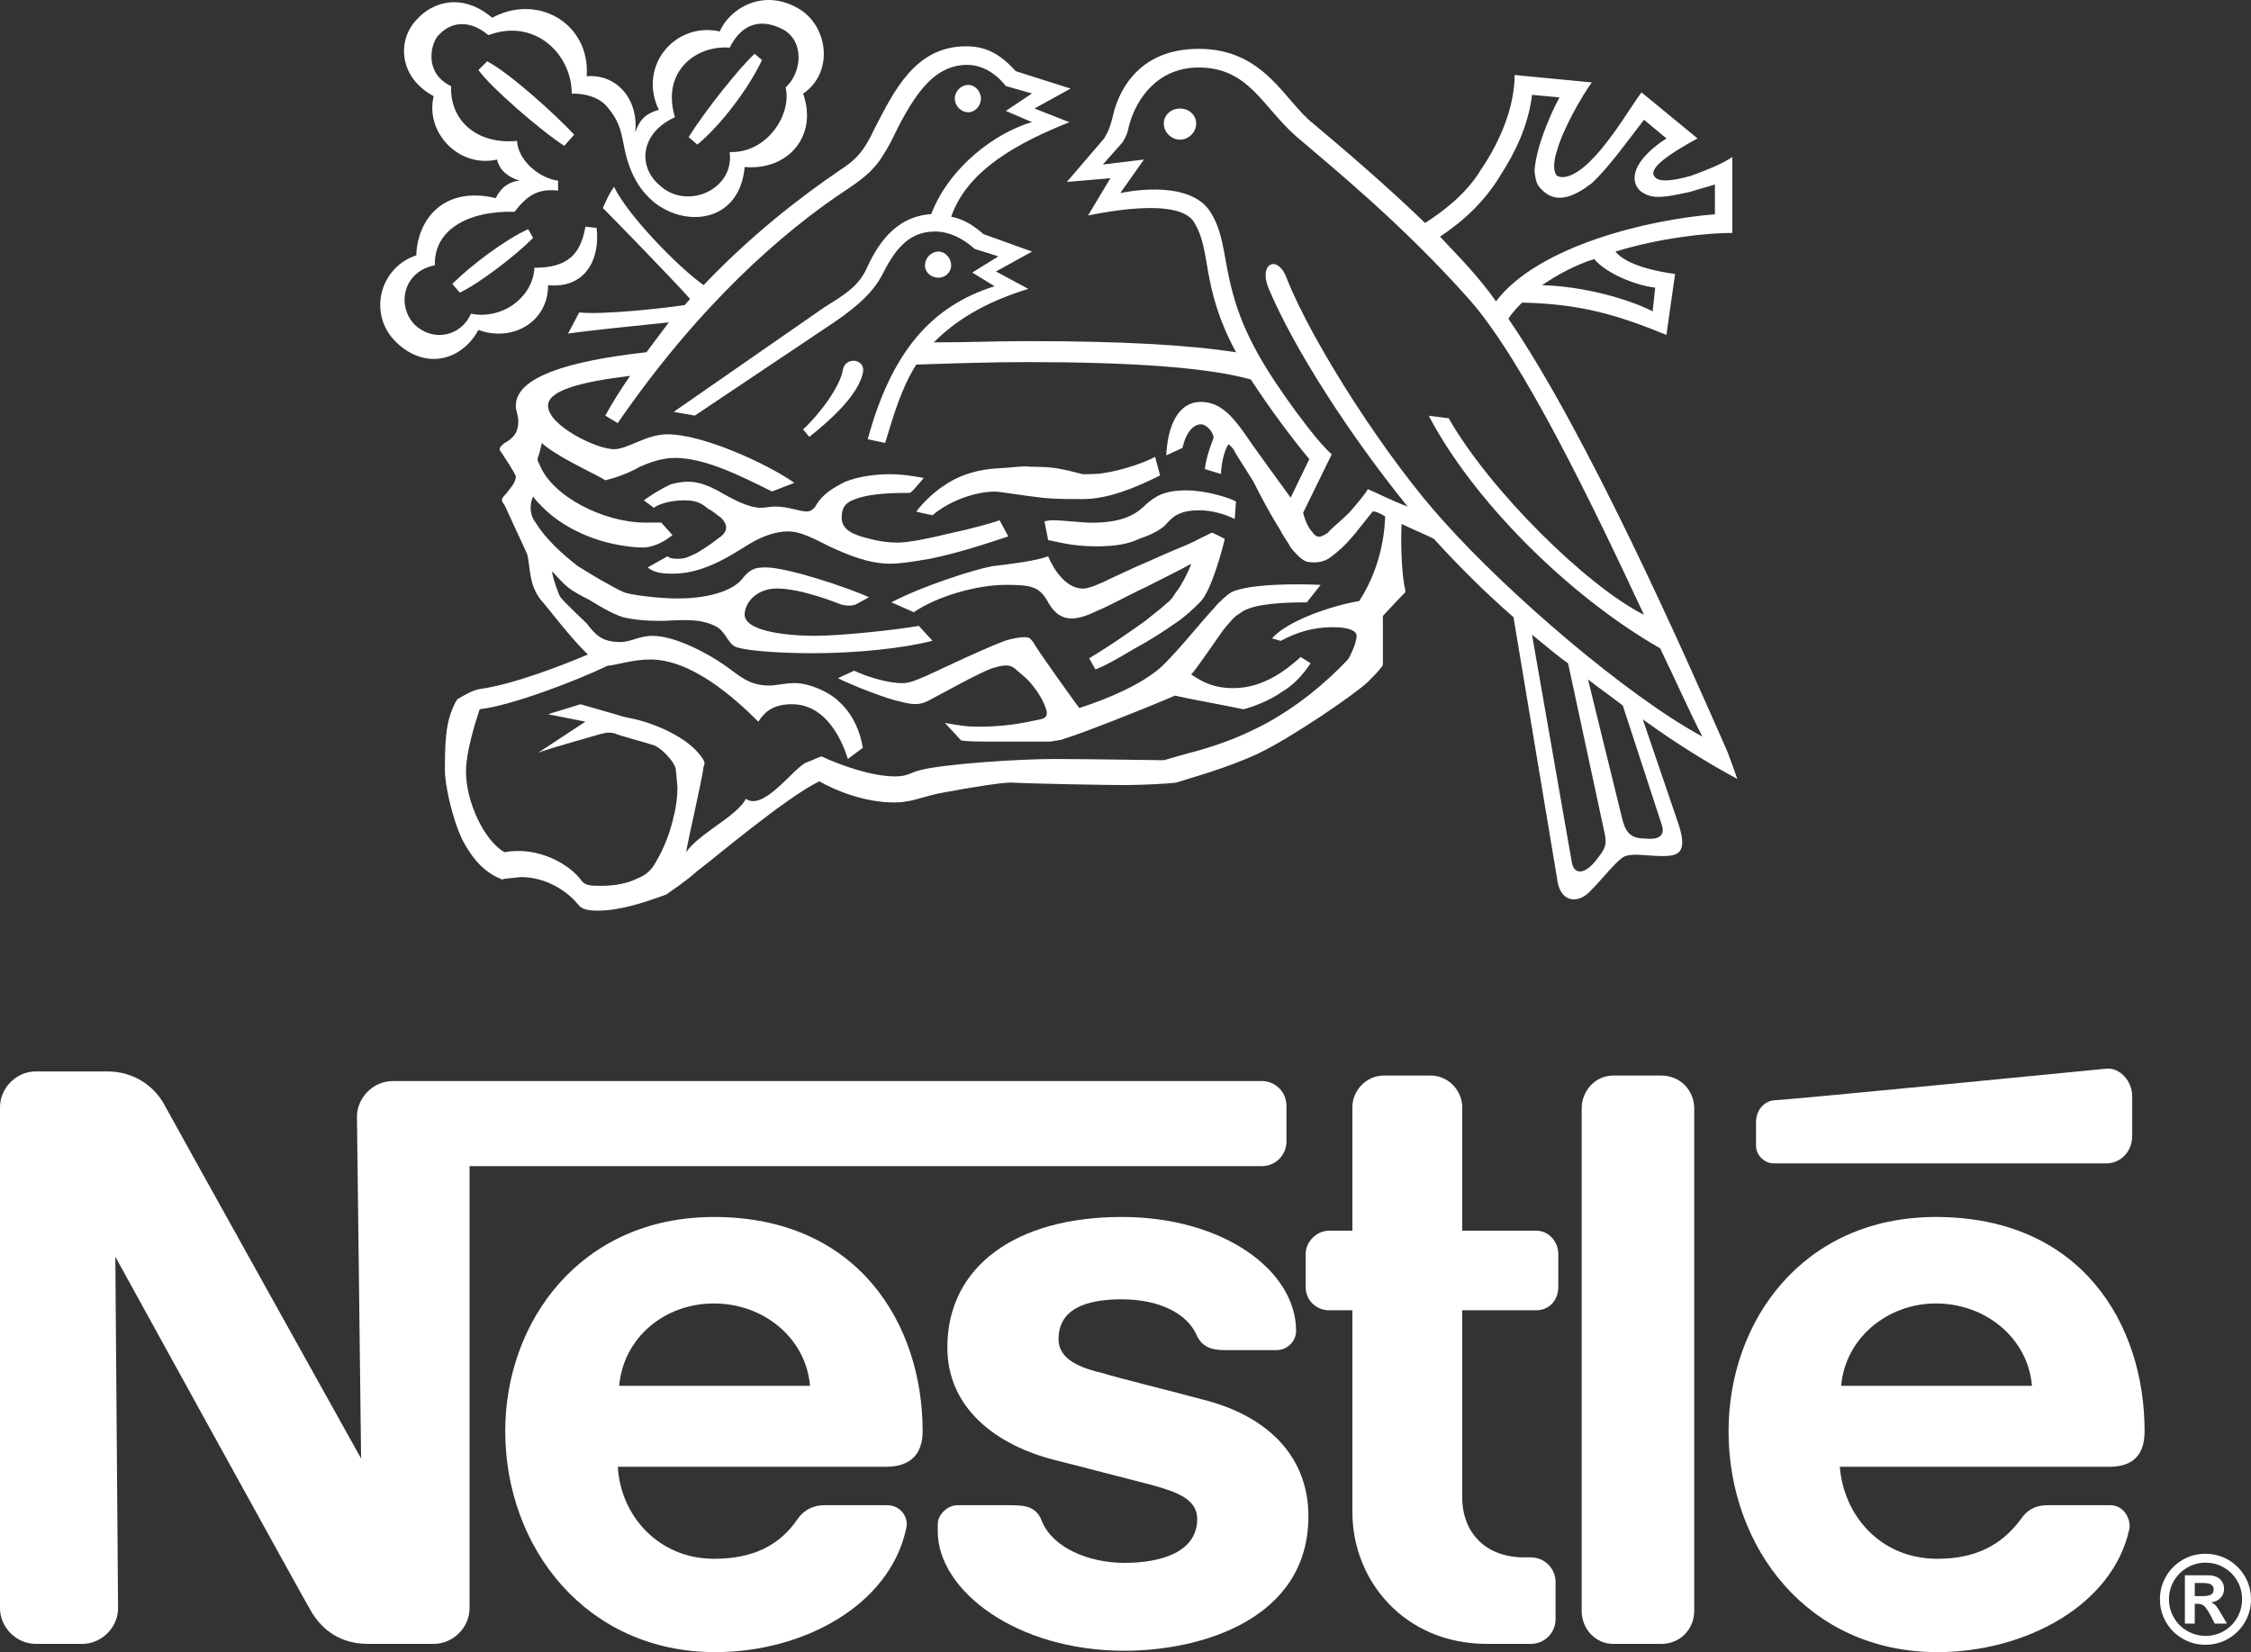 <?xml version="1.0" encoding="utf-8"?>
<!-- Generator: Adobe Illustrator 23.0.3, SVG Export Plug-In . SVG Version: 6.00 Build 0)  -->
<svg version="1.1" id="Layer_1" xmlns="http://www.w3.org/2000/svg" xmlns:xlink="http://www.w3.org/1999/xlink" x="0px" y="0px"
	 width="136.229px" height="100px" viewBox="0 0 136.229 100" enable-background="new 0 0 136.229 100" xml:space="preserve">
<rect x="0" y="0" width="136.229" height="100" fill="#333333" stroke="none"/>
<g>
	<path fill="#FFFFFF" d="M71.412,6.57c-0.527,0-0.98,0.377-0.98,0.905c0,0.527,0.452,0.978,0.98,0.978s0.98-0.45,0.98-0.978
		C72.392,6.947,71.94,6.57,71.412,6.57z"/>
	<path fill="#FFFFFF" d="M58.614,6.796c0.375,0,0.752-0.375,0.752-0.827c0-0.452-0.377-0.83-0.752-0.83
		c-0.452,0-0.828,0.377-0.828,0.83C57.787,6.421,58.162,6.796,58.614,6.796z"/>
	<path fill="#FFFFFF" d="M52.215,22.605c0.227-0.902-1.055-1.055-1.205-0.225c-0.15,0.978-1.355,2.635-2.407,3.612l0.375,0.452
		C50.408,25.315,51.913,23.885,52.215,22.605z"/>
	<path fill="#FFFFFF" d="M28.955,19.97c2.032,0.752,4.215-0.452,4.215-2.71c2.259,0.225,3.162-1.58,2.937-3.464l-0.677-0.073
		c-0.302,1.73-1.13,2.483-3.087,2.483c-0.077,1.732-1.882,3.162-3.839,2.785c-0.602,1.357-2.259,1.732-3.389,0.679
		c-1.128-1.13-0.752-3.237,1.205-3.614c-0.075-2.107,1.959-3.312,4.819-3.237c0.753-0.98,1.43-1.43,2.635-1.28v-0.602
		c-1.13-0.15-2.41-1.205-2.485-2.408c-2.41,0.225-4.064-1.205-3.989-3.314c-1.582-0.753-1.28-2.41-0.827-3.01
		c0.902-1.055,2.107-0.905,3.085-0.077c2.787-1.053,5.044,1.13,5.044,3.539c0,0,1.28-0.075,2.032,0.677
		c0.98,1.055,0.98,1.882,1.205,2.86c0.227,0.98,0.677,2.184,1.807,3.087c1.957,1.505,5.119,1.13,5.421-2.182
		c2.635,0.225,4.44-1.882,3.537-4.442c1.882-1.28,1.507-4.065-0.225-5.119c-2.259-1.355-4.292,0.075-4.819,1.355
		c-2.71-0.602-4.967,2.107-3.689,4.742c-0.752,0.227-1.128,0.527-1.43,1.357c0.227-1.807-0.978-3.539-2.935-3.389
		c0.225-3.162-2.937-5.044-5.722-3.537c-1.657-1.43-3.539-1.13-4.669,0.225c-1.053,1.205-0.978,3.387,1.13,4.517
		c-0.527,2.184,1.507,4.367,3.839,3.839c0.152,0.677,0.68,1.055,1.355,1.28c-1.053,0.075-1.43,1.055-1.43,1.055
		c-3.162-0.752-4.742,1.28-4.817,3.462c-2.259,0.752-2.937,3.614-1.205,5.269C25.793,22.455,27.975,21.777,28.955,19.97z
		 M40.848,7.097c-0.828-2.71,1.205-4.367,3.312-4.214c0.752-1.507,1.957-1.807,3.312-1.055c1.205,0.752,1.055,2.56,0.075,3.464
		c0.377,1.655-1.128,3.987-3.387,3.912c0.3,2.259-2.56,3.539-4.215,2.034C38.514,10.034,38.816,8.001,40.848,7.097z"/>
	<path fill="#FFFFFF" d="M46.118,3.635l-0.452-0.377c-0.903,0.828-3.012,3.462-3.989,5.044l0.527,0.452
		C43.558,7.625,45.213,5.517,46.118,3.635z"/>
	<path fill="#FFFFFF" d="M27.825,17.712c1.128-0.527,3.312-2.182,4.44-3.312l-0.3-0.527c-1.355,0.602-3.462,2.182-4.592,3.312
		L27.825,17.712z"/>
	<path fill="#FFFFFF" d="M29.481,3.709l-0.527,0.527c0.677,0.98,3.689,3.614,5.194,4.592l0.602-0.677
		C33.697,7.021,30.911,4.462,29.481,3.709z"/>
	<path fill="#FFFFFF" d="M98.212,51.891c0.527-0.302,1.43-0.075,2.41-0.075c0.978,0,1.505-0.227,0.978-1.882l-2.182-6.399
		c1.957,1.43,3.914,2.635,5.722,3.612c-0.15-0.45-0.377-1.053-0.602-1.657c-2.635-6.022-8.506-19.27-13.25-26.196l-0.752-1.055
		c-1.053-1.505-2.257-2.71-3.387-3.914c1.354-0.903,2.711-2.109,3.688-3.764c0.827-1.28,1.655-2.937,1.882-4.819l1.657,0.152
		c-0.68,1.278-1.432,3.16-1.507,4.442c0.075,0.827,0.227,0.978,0.677,1.355c0.83,0.602,1.807,0.15,2.787-0.602
		c1.053-0.98,2.107-2.485,3.162-3.839l1.355,1.128c-1.732,1.13-2.259,2.259-1.732,3.012c0.225,0.302,0.677,0.527,1.205,0.527
		c0.602,0,1.205-0.15,1.957-0.3c0.452-0.152,1.053-0.302,1.505-0.452v1.807c-3.914,0.3-10.689,1.882-13.248,5.269l0.753,1.053
		c0.225-0.375,0.527-0.677,0.827-0.978c3.539,0.075,5.797,0.752,8.733,1.957l0.525-3.689c-1.128-0.15-2.935-0.527-3.612-1.355
		c2.71-0.828,5.494-1.13,7.076-1.13V9.506c-0.677,0.452-1.657,0.83-2.485,1.13c-1.055,0.3-2.032,0.452-2.259,0
		c-0.3-0.527,1.13-1.43,2.637-2.259l-3.389-2.785c-0.527,0.677-1.655,2.635-2.86,3.914c-0.827,0.905-1.732,1.43-2.259,1.13
		c-0.225-0.225-0.225-0.828,0-1.505c0.377-1.355,1.507-3.312,2.109-4.142l-4.669-0.45c0,1.957-0.903,4.064-2.032,5.719
		c-0.903,1.507-2.334,2.56-3.387,3.237l0.12,0.111l-0.119-0.109c-2.334-2.257-4.894-4.442-6.776-6.022
		c-1.732-1.355-2.937-4.519-6.926-4.519c-3.537,0-4.742,2.409-5.119,3.764c-0.225,0.98-0.375,1.282-0.602,1.657l-2.257,2.635
		l2.635-0.225l-1.355,2.257c0.752-0.15,5.419-1.13,6.399,0.377c1.13,1.807,0.375,3.839,2.56,7.904l0.337,0.619l-0.338-0.62
		c-2.86-0.45-7.001-0.677-12.571-0.677c-1.882,0-3.764,0.077-5.722,0.077c1.28-1.282,3.012-2.41,5.722-3.239l-1.957-1.053
		l2.182-1.205l-2.935-1.055c-0.529-0.45-1.13-0.903-1.957-1.053c0.978-2.862,4.14-4.517,7.151-5.722l-2.109-0.83l2.184-1.205
		l-3.314-1.053c-0.902-0.98-1.73-1.507-3.01-1.507c-3.087,0-4.367,2.712-5.572,5.044c-0.602,1.28-1.055,1.807-2.107,2.485
		c-2.334,1.582-5.346,3.914-8.206,6.926c-1.505-1.055-4.592-4.215-5.419-5.947c-0.302,0.375-0.677,1.28-0.677,1.28
		c0.3,0.3,3.914,3.989,5.269,5.494c-0.075,0.152-0.227,0.227-0.302,0.377c-1.43,0.225-5.119,0.602-6.399,0.45l-0.677,1.282
		c0.905-0.152,4.592-0.527,6.099-0.68c-0.452,0.602-0.905,1.207-1.355,1.807c-4.744,0.527-7.906,1.507-7.906,3.239
		c0,0.3,0.152,0.6,0.152,0.902c0,0.753-0.302,1.053-0.83,1.355c-0.3,0.225-0.375,0.375-0.225,0.527
		c0.15,0.225,0.903,1.355,0.903,1.505c0,0.377-0.375,0.753-0.602,1.055c-0.3,0.3-0.3,0.375-0.075,0.677l1.355,2.935l0.001,0.001
		c0.225,0.828,0.075,1.807,0.827,2.785c0.302,0.302,1.807,2.334,2.862,3.314c-1.43,0.6-4.442,1.805-6.624,2.105
		c-0.377,0.075-0.905,0.379-1.282,0.602c-0.3,0.452-0.6,1.282-0.677,2.184c-0.075,0.677-0.075,1.43-0.075,2.184
		c0,0.675,0.377,2.708,1.055,4.139c0.752,1.43,1.505,2.032,2.409,2.41c0.15-0.077,0.525-0.077,1.13-0.152
		c1.58,0,2.86,0.905,3.462,1.657c0.225,0.3,0.602,0.375,1.205,0.375c1.28,0,2.71-0.45,4.14-0.978c0.302-0.225,1.13-0.753,1.882-1.43
		c0.83-0.602,5.344-4.442,7.377-5.419c1.055,0.6,2.787,1.278,4.517,1.278c0.152,0,0.452,0,0.83-0.075
		c0.527-0.075,1.28-0.375,2.182-0.527c1.582-0.3,3.464-0.602,4.067-0.602c1.43,0.075,5.797,0.152,6.849,0.152
		c1.055,0,2.635-0.077,3.162-0.152c0.905-0.3,2.937-0.827,4.894-1.73c1.957-0.902,6.022-3.689,6.699-4.367
		c0.302-0.3,0.602-0.6,0.83-0.902c0.075-0.077,0.075-0.152,0.075-0.225v-2.862c0,0,0.978-1.055,1.355-1.43v-0.152
		c-0.15-0.527-0.302-2.257-0.225-3.989c0.602,0.302,1.354,0.602,1.955,0.904c1.507,1.655,3.087,3.237,4.819,4.742l2.635,15.808
		c0.15,1.43,1.205,1.582,1.957,0.83C97.008,53.168,97.685,52.266,98.212,51.891z M100.171,17.41l-0.152,1.432
		c-1.505-0.755-4.14-1.507-6.699-1.582c0.902-0.602,1.957-1.205,3.162-1.58C97.159,16.507,98.891,17.26,100.171,17.41z
		 M100.547,49.858c0.225,0.602,0,0.978-0.905,0.903c-0.902,0-1.203-0.3-1.43-1.055l-2.107-8.581c0.677,0.527,1.43,1.055,2.107,1.582
		L100.547,49.858z M32.42,33.893l0.975,0.683c0,0,0,0,0,0L32.42,33.893z M82.254,36.383c-1.432,0.225-4.292,1.127-5.271,2.257
		l0.527,0.15c0.98-0.527,1.957-0.827,3.162-0.827c0.977,0,1.43,0.225,1.43,0.527c0,0.225-0.15,0.675-0.225,0.827
		c-0.075,0.15-0.15,0.375-0.302,0.602c-1.43,1.505-3.01,2.787-4.892,3.837c-1.28,0.68-2.485,1.207-4.367,1.732
		c-0.602,0.152-1.355,0.377-1.882,0.527c-0.677,0-4.442-0.075-6.624-0.075c-2.184,0-6.701,0.302-8.131,0.677
		c-0.602,0.152-0.753,0.377-1.505,0.377c-1.43,0-3.312-0.679-4.442-1.203c-0.152,0-0.527,0.223-0.98,0.375
		c-0.828,0.45-2.56,2.935-3.612,2.184c-0.527,1.051-2.862,2.105-3.614,3.235c0.075-0.602,0.98-4.442,1.055-5.194
		c0.075-0.15,0.075-0.225,0-0.377c-0.83-1.43-3.237-2.332-4.517-2.56c-0.377-0.075-0.602-0.15-0.83-0.223l-2.107-0.604l-1.957,0.604
		l2.259,0.45l-2.862,1.882c0.527-0.227,3.539-1.055,3.764-1.13c0.3-0.075,0.602-0.152,0.978,0c0.377,0.15,1.582,0.45,2.259,0.677
		c0.452,0.152,1.13,0.903,1.28,1.28c0.075,0.15,0.075,0.525,0.15,1.28c0,0.527-0.075,1.203-0.225,1.73
		c-0.3,1.432-0.905,2.487-1.13,2.862c-0.3,0.527-0.677,0.752-1.053,0.902c-0.602,0.304-1.357,0.452-2.184,0.452
		c-0.602,0-0.978,0-1.205-0.3c-0.752-1.055-2.71-2.107-4.667-1.732c-1.205-0.677-2.334-3.012-2.334-4.892
		c0-1.13,0.527-2.862,0.83-3.764c1.957-0.225,5.872-1.734,7.754-2.637c0.375,0,1.505-0.375,2.56-0.375
		c2.485,0,5.042,2.26,6.549,3.764c0.3-0.45,0.752-1.055,2.032-1.055c1.807,0,2.86,1.655,3.387,3.312l0.905-0.675
		c-0.152-0.982-0.602-2.032-1.432-2.787c-0.6-0.602-1.805-1.13-2.71-1.13c-0.527,0-1.13,0.15-1.505,0.15
		c-1.28,0-1.807-0.602-2.787-1.28c-0.978-0.675-2.935-1.73-4.29-1.73c-0.827,0-1.28,0.375-1.957,0.375
		c-1.13,0-1.507-0.45-2.032-1.128c-0.227-0.227-1.28-1.205-1.582-1.582c-0.15-0.225-0.45-1.13-0.525-1.58
		c0.3,0.3,0.602,0.677,0.977,0.979c0.377,0.3,0.83,0.525,1.28,0.752c0.602,0.375,1.355,0.827,2.034,1.053
		c0.6,0.152,1.43,0.227,2.182,0.227c1.055,0,2.334-0.227,3.387,0.3c0.677,0.302,0.752,1.055,1.28,1.28
		c0.903,0.3,3.312,0.377,4.667,0.377c2.635,0,5.496-0.302,7.229-0.753l-0.83-0.904c-1.203,0.227-4.667,0.602-6.247,0.602
		c-2.184,0-4.292-0.375-4.292-1.28c0-0.677,0.677-1.582,1.957-1.582c1.43,0,3.537,0.83,3.914,0.98c0.377,0.075,0.527,0.075,0.827,0
		l0.828-0.452c-1.128-0.527-4.892-1.805-6.247-1.805c-0.602,0-0.905,0.075-1.355,0.602c-0.452,0.675-1.807,1.278-3.99,1.278
		c-1.205,0-2.862-0.225-3.237-0.375c-0.679-0.3-1.957-1.055-2.787-1.58c-0.978-0.755-1.957-1.657-2.56-2.637
		c-0.225-0.3-0.3-0.602-0.3-0.902c0-0.3,0.075-0.527,0.15-0.677c0.15,0.225,0.377,0.452,0.602,0.677
		c1.13,1.13,2.86,1.957,4.592,2.259c0.452,0.075,0.905,0.15,1.43,0.15c0.677,0,1.355-0.377,1.807-0.753l-0.677-0.755h-0.98
		c-2.482,0-5.644-1.58-6.397-3.537c-0.075-0.15-0.152-0.225-0.075-0.452c0.075-0.15,0.15-0.527,0.225-0.827
		c0.15,0.15,0.452,0.375,0.828,0.602c0.902,0.602,2.71,1.43,3.012,1.655c0.903-0.225,1.58-0.525,2.107-0.828
		c0.527-0.225,1.28-0.527,2.107-0.527c1.807,0,3.917,1.055,5.874,2.032l1.355-0.525c-1.732-1.205-5.571-2.937-7.679-2.937
		c-1.28,0-2.41,0.903-3.237,0.903c-1.055,0-3.992-1.43-3.992-2.633c0-0.905,1.882-1.432,4.969-1.807
		c-0.525,0.752-1.055,1.58-1.505,2.407l0.752,0.452c4.819-7.001,9.861-11.518,14.003-14.228c1.58-1.055,1.882-1.657,2.485-2.71
		c1.28-2.635,2.485-4.744,4.667-4.744c0.98,0,1.807,0.602,2.335,1.28l1.58,0.452l-1.58,1.055l1.58,0.677
		c-2.107,0.602-4.969,2.635-6.097,5.569c-2.259,0.152-3.314,1.957-3.991,3.464c-0.527,0.978-1.28,1.43-2.485,2.182l-9.109,6.324
		l1.28,0.225l8.431-5.647c1.657-1.127,2.409-1.957,2.862-2.785c0.752-1.505,1.58-2.71,3.237-2.71c0.828,0,1.655,0.377,2.407,1.055
		l1.432,0.45l-1.58,0.98l1.353,0.827c-3.837,1.205-6.247,3.989-7.677,9.261l1.053,0.225c0.527-1.732,0.98-3.312,1.882-4.742
		c2.259-0.075,4.517-0.152,6.776-0.152c5.946,0,10.839,0.302,13.474,1.054l0,0.001c1.13,1.732,2.409,3.462,3.537,4.817l-1.128,2.334
		c-0.377-0.527-2.259-3.087-2.862-3.989c-0.602-0.83-1.355-1.807-2.558-1.807c-1.507,0-2.034,1.655-2.109,3.237l0.98-0.452
		c0.225-0.978,0.677-1.43,1.13-1.43c0.3,0,0.752,0.452,0.752,0.828c-0.152,0.377-0.452,1.205-0.527,1.882l0.978,0.3
		c0-0.45,0.15-1.355,0.452-1.805c0,0,0.3,0.225,0.377,0.45c0.075,0.152,0.525,0.83,1.128,1.807c0.452,0.905,1.055,2.032,1.582,2.862
		c0.225,0.452,0.527,0.828,0.677,1.13c0.3,0.375,0.527,0.6,0.752,0.753c0.227,0.15,0.452,0.15,0.677,0.15
		c0.602,0,0.903-0.225,1.355-0.602c0.83-0.677,1.507-1.655,2.184-2.485c0.15,0,0.375,0.075,0.752,0.302l0.204,0.094l-0.204-0.094
		C83.759,33.446,83.004,35.253,82.254,36.383z M87.449,31.639c-3.389-3.687-7.981-10.766-9.561-14.755
		c-0.527-1.505-1.732-0.978-1.13,0.527c1.505,3.614,4.892,8.884,8.431,13.25c-0.828-0.302-1.882-0.83-2.41-1.055
		c-0.15,0.3-0.677,0.903-1.13,1.43c-0.525,0.527-1.128,0.98-1.28,1.205c-0.45,0.302-0.677,0.377-0.978-0.075
		c-0.152-0.15-0.377-0.527-0.527-1.13l1.732-3.537c-0.905-0.753-3.464-4.217-4.517-6.174c-2.41-4.367-1.507-6.624-2.937-8.656
		c-1.43-1.882-5.344-0.98-5.344-0.98l1.43-2.032l-2.485,0.302l1.205-1.357c0.225-0.375,0.3-0.6,0.377-0.978
		c0.45-1.732,1.807-3.539,4.215-3.539c3.012,0,3.839,2.334,5.872,4.142c2.109,1.807,6.476,5.344,10.541,9.936
		c3.237,3.689,7.377,12.271,10.539,19.047c-3.462-1.732-9.334-7.529-11.818-11.895l-1.205-0.15
		c2.635,5.044,8.356,10.841,14.003,14.078c1.053,2.182,1.882,4.067,2.56,5.344C98.439,42.104,91.286,35.931,87.449,31.639z
		 M95.125,52.191l-2.41-13.776c0.755,0.602,1.432,1.205,2.184,1.732l2.184,10.161c0.225,0.905,0,1.13-0.527,1.807
		C95.955,52.868,95.277,53.02,95.125,52.191z"/>
	<path fill="#FFFFFF" d="M61.023,32.468l-0.527-0.98c-0.375,0.15-1.73,0.527-3.16,0.828c-1.205,0.302-2.409,0.527-3.012,0.527
		c-0.527,0-1.13-0.075-1.657-0.225c-0.978-0.225-1.73-0.527-1.73-1.28c0-0.527,0.15-0.902,0.828-1.13
		c0.98-0.375,2.56-0.375,3.312-0.375c0.227-0.152,0.828-0.905,0.828-0.905c-0.45-0.075-1.205-0.225-2.032-0.225
		c-0.978,0-1.957,0.15-2.71,0.452c-0.753,0.375-1.355,0.753-1.73,1.355c-0.152,0.3-0.377,0.45-0.602,0.45
		c-0.452,0-1.13-0.3-1.884-0.3c-0.375,0-0.6,0.075-0.902,0.075c-0.752,0-1.732-0.527-2.635-1.055c-0.602-0.3-1.13-0.525-1.807-0.525
		c-0.3,0-0.677,0.075-0.978,0.15c-0.68,0.3-1.355,0.753-1.657,0.978l0.602,0.452c0.3-0.225,0.98-0.452,1.882-0.452
		c0.752,0,1.053,0.227,1.43,0.527c0.302,0.15,0.527,0.377,0.752,0.527c0.452,0.452,0.377,0.828,0,1.13
		c-0.225,0.15-0.375,0.3-0.827,0.602c-0.225,0.15-0.677,0.45-0.903,0.525c-0.452,0.227-0.677,0.227-0.905,0.227
		c-0.15,0-0.45,0-0.602-0.15l-1.203,0.677c0.375,0.3,0.827,0.375,1.505,0.375c0.752,0,1.43-0.15,2.182-0.45
		c0.98-0.377,2.107-1.13,2.485-1.357c0.752-0.45,1.58-0.753,2.334-0.753c0.752,0,1.58,0.452,2.485,0.905
		c1.128,0.525,2.407,1.052,3.687,1.052c0.677,0,1.507-0.15,2.409-0.3C57.786,33.52,59.443,32.995,61.023,32.468z"/>
	<path fill="#FFFFFF" d="M56.432,31.187c1.053-0.903,2.635-1.43,3.764-1.43c0.375,0,1.58,0.225,2.935,0.377
		c0.752,0.075,1.582,0.075,2.409,0.075c1.505,0,3.162-0.677,4.667-1.432l-0.3-1.128c-0.677,0.375-2.032,0.827-3.087,0.978
		c-0.3,0.075-1.053,0.075-1.28,0.075c-0.377-0.075-0.827-0.225-1.28-0.3c-0.677-0.15-1.43-0.15-1.882-0.15
		c-0.452-0.077-1.355,0.075-1.73,0.075c-1.582,0.075-2.637,0.45-3.614,1.128c-0.452,0.302-1.13,0.905-1.582,1.507
		C55.679,31.037,56.432,31.187,56.432,31.187z"/>
	<path fill="#FFFFFF" d="M63.433,36.457c0.225,0.375,0.6,0.978,1.43,0.978c0.375,0,0.902-0.15,1.505-0.45
		c0.752-0.302,2.109-1.055,2.937-1.43c0.752-0.377,2.409-1.205,2.785-1.432c-0.15,0.452-0.602,1.357-0.98,1.807
		c-0.075,0.15-0.225,0.377-0.525,0.602c-0.302,0.3-0.83,0.677-1.28,1.055c-1.055,0.752-2.259,1.58-3.389,2.259l0.377,0.675
		c0.752-0.3,1.505-0.752,2.259-1.203c0.978-0.527,1.805-1.055,2.557-1.582c0.68-0.452,1.205-0.98,1.507-1.28
		c0.225-0.225,0.377-0.527,0.527-0.83c0.375-0.828,0.752-2.032,0.978-3.01l-0.752-0.377c-0.075,0-1.205,0.602-1.58,0.755
		c-1.13,0.45-2.41,1.053-2.787,1.205c-0.377,0.15-1.13,0.525-1.807,0.827c-0.602,0.3-1.28,0.6-1.655,0.6
		c-0.98,0-1.732-1.053-2.107-1.955c-0.83,0.3-2.184,0.45-3.389,0.602c-1.203,0.225-4.215,1.205-6.097,2.182l1.355,0.602
		c1.43-0.98,3.839-1.657,5.571-1.657C62.379,35.403,62.906,35.48,63.433,36.457z"/>
	<path fill="#FFFFFF" d="M66.067,31.639c-0.527,0-1.807-0.15-2.335-0.15c-0.3,0-0.527,0.075-0.527,0.075
		c0.077,0.302,0.227,1.13,0.227,1.13c0.527,0.075,1.355,0.375,2.935,0.375c1.13,0,1.957-0.15,2.56-0.45
		c0.677-0.227,1.13-0.452,1.507-0.753c0.3-0.302,0.527-0.602,0.903-0.755c0.302-0.15,0.752-0.225,1.28-0.225
		c0.677,0,1.507,0.225,2.107,0.527l0.077-1.055c-0.377-0.225-1.807-0.677-3.012-0.677c-1.355,0-1.882,0.377-2.41,0.827
		C68.852,31.036,68.1,31.639,66.067,31.639z"/>
	<path fill="#FFFFFF" d="M74.499,35.855c-0.225,0.15-0.677,0.527-0.98,0.902c-0.978,1.055-1.955,2.335-3.16,3.537
		c-1.13,1.055-3.162,1.959-5.044,2.56c-0.227-0.3-2.56-3.537-2.787-3.987c-0.15-0.152-0.15-0.302-0.525-0.302
		c-0.227,0-0.754,0.075-1.205,0.225c-1.582,0.602-4.667,2.107-4.894,2.185c-0.375,0.15-0.828,0.375-1.28,0.375
		c-0.903,0-2.107-0.375-2.935-0.752l-0.98,0.452c0.905,0.45,3.012,1.28,3.839,1.43c0.828,0.227,1.205,0.15,1.657-0.075
		c0.978-0.527,3.162-1.73,3.839-1.957c0.753-0.225,1.053-0.225,1.355,0c0.15,0.15,0.752,0.602,0.978,0.902
		c0.452,0.527,0.752,1.055,0.905,1.505c0.15,0.379,0.075,0.602-0.302,0.679c-0.452,0.075-1.732,0.45-3.687,0.45
		c-0.905,0-1.205-0.075-2.109-0.225l0.98,1.055c0.375,0.073,1.205,0.073,2.032,0.073h3.387c0.302-0.073,0.602-0.073,0.752-0.148
		c1.205-0.375,4.669-1.732,6.776-2.635c0.602,0.15,3.087,0.602,4.14,0.827c0.602-0.15,1.582-0.527,2.334-1.055
		c0.752-0.452,1.28-1.055,1.732-1.73l-0.602-0.379c-0.755,0.68-2.184,1.884-4.067,1.884c-1.205,0-1.88-0.375-2.56-0.829
		c0.302-0.3,1.205-1.655,1.957-2.71c0.377-0.45,0.677-0.827,0.98-0.978c0.527-0.452,1.807-0.677,4.065-0.677l0.83-1.055
		C78.563,35.328,75.553,35.328,74.499,35.855z"/>
	<path fill="#FFFFFF" d="M56.807,16.809c0.377,0,0.755-0.302,0.755-0.752c0-0.452-0.377-0.83-0.755-0.83
		c-0.45,0-0.827,0.377-0.827,0.83C55.98,16.506,56.357,16.809,56.807,16.809z"/>
	<path fill="#FFFFFF" d="M100.539,65.101h-2.908c-1.079,0-1.909,0.916-1.909,1.994v30.412c0,1.079,0.831,1.995,1.909,1.995h2.908
		c1.164,0,1.995-0.916,1.995-1.995V67.095C102.534,66.016,101.704,65.101,100.539,65.101z"/>
	<path fill="#FFFFFF" d="M107.354,70.418h20.107c0.913,0,1.578-0.748,1.578-1.661v-2.409c0-0.916-0.748-1.746-1.578-1.663
		c0,0-19.444,1.912-20.107,1.912c-0.667,0.083-1.081,0.665-1.081,1.33v1.413C106.273,69.921,106.772,70.418,107.354,70.418z"/>
	<path fill="#FFFFFF" d="M92.978,74.491h-4.486v-7.479c0-0.996-0.83-1.912-1.912-1.912h-2.823c-1.081,0-1.912,0.916-1.912,1.912
		v7.479H80.43c-0.745,0-1.412,0.665-1.412,1.412v1.995c0,0.83,0.667,1.41,1.412,1.41h1.415v12.216c0,4.155,3.156,7.976,8.142,7.976
		h2.659c0.831,0,1.495-0.665,1.495-1.495v-2.243c0-0.833-0.665-1.498-1.495-1.498H92.23c-2.326,0-3.739-1.493-3.739-3.656v-11.3
		h4.486c0.75,0,1.33-0.58,1.33-1.41v-1.995C94.307,75.156,93.728,74.491,92.978,74.491z"/>
	<path fill="#FFFFFF" d="M43.207,73.661c-8.059,0-12.63,6.315-12.63,12.961C30.577,93.685,35.48,100,43.29,100
		c5.317,0,10.553-2.825,11.551-7.479c0.166-0.582-0.251-1.413-1.164-1.413h-3.824c-0.665,0-1.247,0.334-1.578,0.831
		c-1.081,1.581-2.659,2.411-5.068,2.411c-3.324,0-5.65-2.577-5.816-5.567h16.203c1.493,0,2.243-0.748,2.243-2.16
		C55.837,80.141,51.931,73.661,43.207,73.661z M37.474,83.88c0.248-2.908,2.742-4.985,5.733-4.985c2.991,0,5.567,2.077,5.816,4.985
		H37.474z"/>
	<path fill="#FFFFFF" d="M117.158,73.661c-8.059,0-12.547,6.315-12.547,12.961c0,7.063,4.82,13.378,12.63,13.378
		c5.317,0,10.636-2.825,11.632-7.479c0.085-0.582-0.331-1.413-1.162-1.413h-3.824c-0.748,0-1.245,0.334-1.578,0.831
		c-1.164,1.581-2.742,2.411-5.068,2.411c-3.407,0-5.65-2.577-5.899-5.567h16.284c1.498,0,2.163-0.748,2.163-2.16
		C129.788,80.141,125.965,73.661,117.158,73.661z M111.425,83.88c0.249-2.908,2.825-4.985,5.733-4.985
		c2.991,0,5.567,2.077,5.816,4.985H111.425z"/>
	<path fill="#FFFFFF" d="M77.856,69.089v-2.16c0-0.831-0.665-1.495-1.495-1.495H23.763c-1.162,0-2.16,0.998-2.16,2.16l0.251,20.689
		c0,0-11.383-20.438-11.965-21.52c-0.582-0.996-1.744-1.912-3.407-1.912H2.16c-1.164,0-2.16,0.999-2.16,2.16v30.329
		c0,1.164,0.996,2.16,2.16,2.16h2.825c1.164,0,2.16-0.996,2.16-2.16L6.98,76.069c0,0,11.383,20.689,11.883,21.52
		c0.663,1.081,1.744,1.912,3.407,1.912h3.987c1.164,0,2.16-0.996,2.16-2.16V70.585h47.944C77.192,70.585,77.856,69.92,77.856,69.089
		z"/>
	<path fill="#FFFFFF" d="M72.788,84.712c-1.495-0.416-5.236-1.33-5.984-1.581c-1.413-0.331-2.742-0.83-2.742-2.077
		c0-1.827,1.663-2.409,3.824-2.409c2.243,0,3.987,0.831,4.569,2.243c0.334,0.665,0.916,0.831,1.661,0.831h3.159
		c0.582,0,1.164-0.497,1.164-1.162c0-3.656-4.403-6.897-10.553-6.897c-6.398,0-10.553,2.991-10.553,7.893
		c0,3.656,2.908,5.899,6.481,6.814c1.663,0.414,4.486,1.162,5.816,1.496c1.495,0.414,2.825,0.831,2.825,2.077
		c0,1.992-2.16,2.657-4.403,2.657c-2.16,0-4.32-0.911-4.985-2.492c-0.331-0.913-0.996-0.998-1.912-0.998h-3.239
		c-0.499,0-1.164,0.499-1.164,1.164v0.414c0,3.575,4.737,7.231,11.3,7.231c4.652,0,11.133-1.912,11.133-8.144
		C79.184,88.202,76.775,85.708,72.788,84.712z"/>
	<path fill="#FFFFFF" d="M134.119,97.205c-0.078-0.094-0.179-0.166-0.306-0.214c0.246-0.034,0.439-0.124,0.577-0.276
		c0.14-0.15,0.209-0.327,0.209-0.532c0-0.168-0.037-0.313-0.113-0.439c-0.074-0.124-0.184-0.223-0.329-0.29
		c-0.147-0.069-0.329-0.104-0.543-0.104h-1.385v2.924h0.596v-1.201h0.154c0.117,0,0.214,0.018,0.292,0.053
		c0.078,0.037,0.159,0.106,0.237,0.207c0.078,0.103,0.175,0.258,0.288,0.469l0.241,0.472h0.736l-0.345-0.589
		C134.301,97.46,134.197,97.299,134.119,97.205z M133.305,96.609h-0.479v-0.794h0.536c0.205,0,0.359,0.035,0.458,0.101
		c0.097,0.067,0.147,0.157,0.147,0.272c0,0.17-0.057,0.281-0.17,0.336C133.684,96.582,133.521,96.609,133.305,96.609z"/>
	<path fill="#FFFFFF" d="M136.019,95.735c-0.14-0.336-0.341-0.63-0.594-0.886c-0.255-0.255-0.55-0.453-0.886-0.594
		c-0.336-0.14-0.69-0.209-1.065-0.209c-0.499,0-0.959,0.122-1.385,0.368c-0.421,0.246-0.757,0.58-1.003,1.003
		c-0.244,0.423-0.368,0.886-0.368,1.383c0,0.499,0.124,0.959,0.368,1.383c0.246,0.423,0.582,0.757,1.003,1.003
		c0.426,0.246,0.886,0.368,1.385,0.368c0.497,0,0.959-0.122,1.383-0.368c0.421-0.246,0.757-0.58,1.003-1.003
		c0.246-0.423,0.368-0.884,0.368-1.383C136.229,96.425,136.16,96.069,136.019,95.735z M135.394,97.911
		c-0.196,0.341-0.462,0.61-0.798,0.808c-0.338,0.198-0.709,0.297-1.113,0.297c-0.398,0-0.768-0.099-1.109-0.295
		c-0.341-0.195-0.61-0.465-0.81-0.807c-0.2-0.343-0.299-0.713-0.299-1.114s0.099-0.771,0.297-1.111c0.2-0.34,0.469-0.61,0.81-0.807
		c0.341-0.196,0.711-0.297,1.111-0.297c0.403,0,0.773,0.099,1.109,0.297c0.34,0.195,0.607,0.465,0.803,0.803
		c0.198,0.343,0.294,0.713,0.294,1.116C135.688,97.201,135.592,97.571,135.394,97.911z"/>
</g>
</svg>
